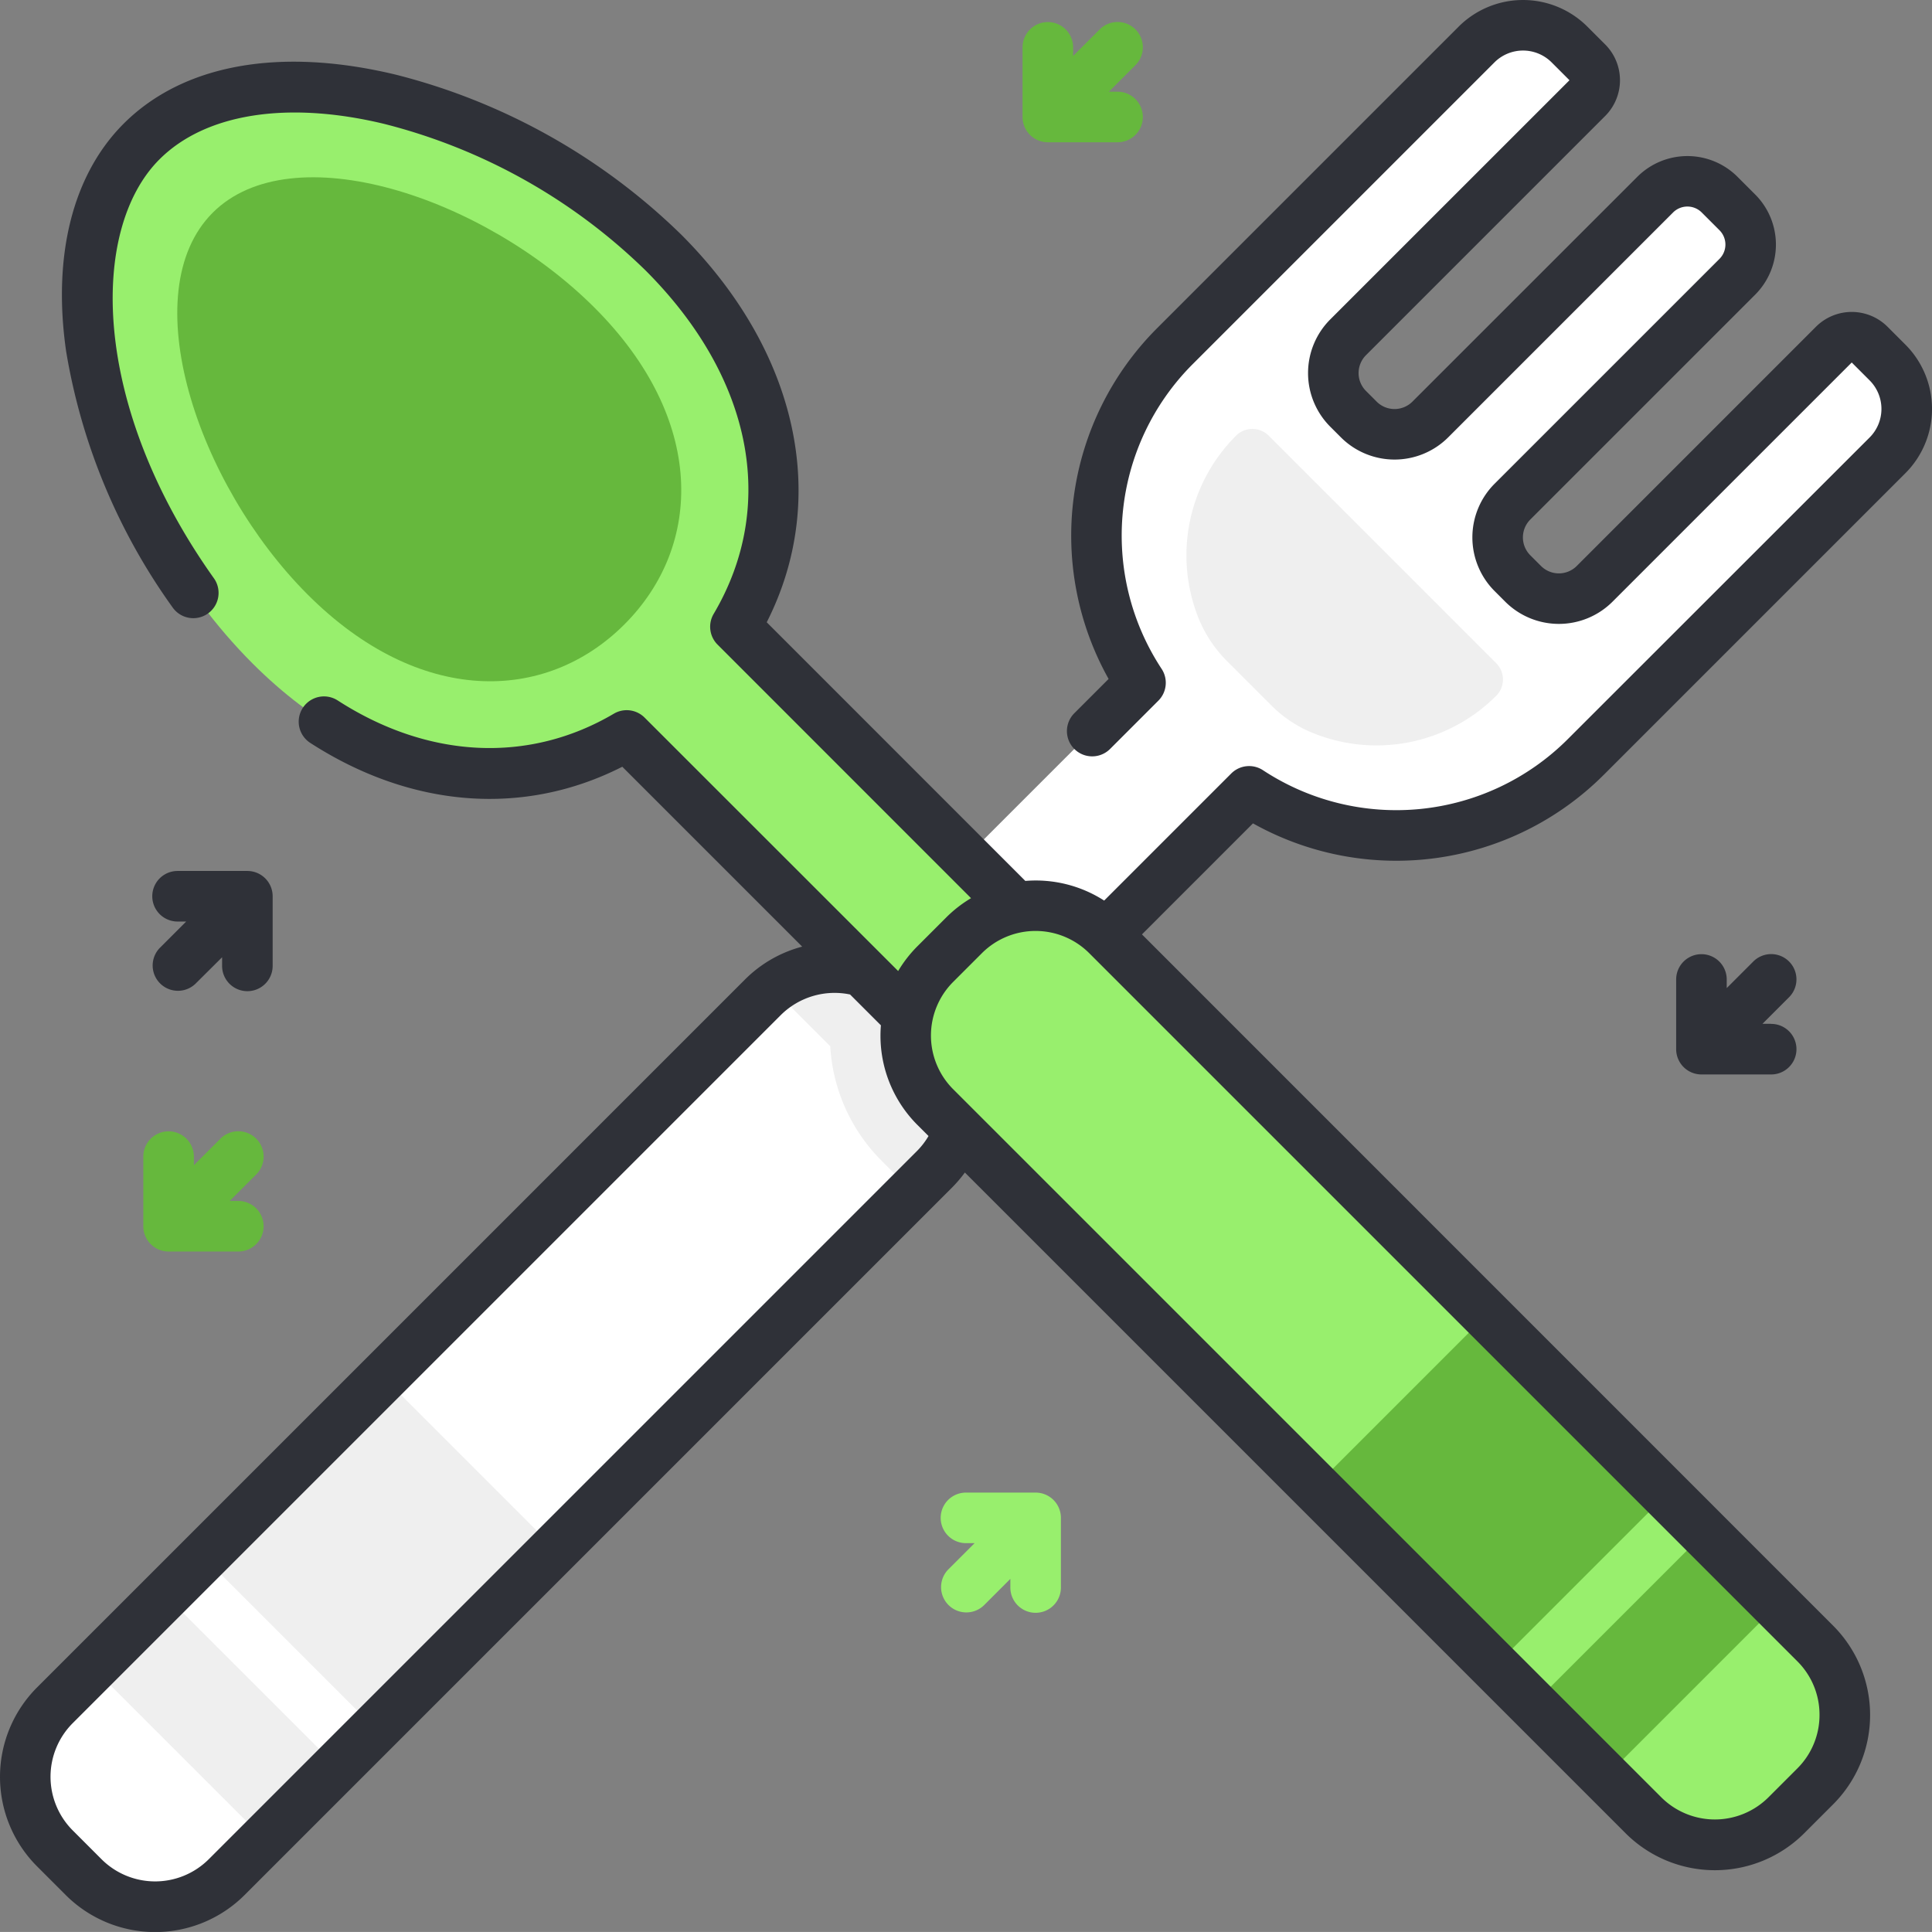 <svg xmlns="http://www.w3.org/2000/svg" width="112" height="111.997" viewBox="0 0 112 111.997">
  <rect x="0" y="0" width="112" height="111.997" fill="#808080" stroke="none"/>
  <g id="enjoy_icon" data-name="enjoy icon" transform="translate(-64.933 -52.932)">
    <g id="Group_18539" data-name="Group 18539" transform="translate(64.933 52.932)">
      <g id="Group_18534" data-name="Group 18534" transform="translate(1.462 1.463)">
        <path id="Path_24572" data-name="Path 24572" d="M284.453,77.473l-1.036-1.036a1.465,1.465,0,0,0-2.072,0L267.475,90.306a2.931,2.931,0,0,1-4.145,0l-.62-.62a2.931,2.931,0,0,1,0-4.145L275.751,72.5a2.638,2.638,0,0,0,0-3.73l-1.032-1.032a2.638,2.638,0,0,0-3.73,0l-13.04,13.039a2.931,2.931,0,0,1-4.145,0l-.62-.62a2.931,2.931,0,0,1,0-4.145l13.869-13.869a1.465,1.465,0,0,0,0-2.072l-1.036-1.036a3.807,3.807,0,0,0-5.384,0L243.121,76.549a15.49,15.49,0,0,0-1.972,19.49L220.68,116.509l6.3,6.3,20.469-20.469a15.49,15.49,0,0,0,19.491-1.971l17.512-17.512A3.807,3.807,0,0,0,284.453,77.473Z" transform="translate(-176.495 -57.922)" fill="#fff"/>
        <path id="Path_24573" data-name="Path 24573" d="M304.5,153.756a7.293,7.293,0,0,0,2.213,1.544,9.806,9.806,0,0,0,10.868-2.049,1.34,1.34,0,0,0,0-1.9L304.4,138.171a1.34,1.34,0,0,0-1.9,0,9.8,9.8,0,0,0-2.171,10.577,7.522,7.522,0,0,0,1.678,2.516Z" transform="translate(-232.31 -114.374)" fill="#efefef"/>
        <g id="Group_18533" data-name="Group 18533" transform="translate(0 54.629)">
          <path id="Path_24574" data-name="Path 24574" d="M73.308,297.044l-1.67-1.67a5.862,5.862,0,0,1,0-8.29l41.05-41.05a5.862,5.862,0,0,1,8.29,0l1.67,1.67a5.862,5.862,0,0,1,0,8.29L81.6,297.044A5.862,5.862,0,0,1,73.308,297.044Z" transform="translate(-69.921 -244.317)" fill="#fff"/>
          <path id="Path_24575" data-name="Path 24575" d="M227.163,255.994l-1.3,1.3-1.779-1.779a10.211,10.211,0,0,1-2.978-6.638l-3.338-3.338a5.861,5.861,0,0,1,7.726.5l1.668,1.668A5.864,5.864,0,0,1,227.163,255.994Z" transform="translate(-174.438 -244.317)" fill="#efefef"/>
          <g id="Group_18532" data-name="Group 18532" transform="translate(3.899 23.727)">
            <path id="Path_24576" data-name="Path 24576" d="M0,0H5.941V14.085H0Z" transform="translate(0 16.834) rotate(-45)" fill="#efefef"/>
            <path id="Path_24577" data-name="Path 24577" d="M0,0H14.734V14.085H0Z" transform="translate(6.419 10.417) rotate(-45)" fill="#efefef"/>
          </g>
        </g>
      </g>
      <g id="Group_18536" data-name="Group 18536" transform="translate(0)">
        <path id="Path_24578" data-name="Path 24578" d="M115.578,79.76c-8.548-8.548-23.677-13.013-30.255-6.436s-2.112,21.707,6.436,30.255c7.13,7.13,15.345,7.923,21.692,4.175l20.125,20.125,6.3-6.3-20.125-20.125C123.5,95.1,122.708,86.89,115.578,79.76Z" transform="translate(-77.118 -65.118)" fill="#98ef6d"/>
        <path id="Path_24579" data-name="Path 24579" d="M124.188,95.56c6.441,6.441,6.319,13.765,1.727,18.357s-11.916,4.714-18.357-1.727-10.1-17.547-5.51-22.139S117.746,89.119,124.188,95.56Z" transform="translate(-89.718 -77.719)" fill="#66b83d"/>
        <g id="Group_18535" data-name="Group 18535">
          <path id="Path_24580" data-name="Path 24580" d="M296.8,283.126l-1.67,1.67a5.862,5.862,0,0,1-8.29,0l-41.05-41.05a5.862,5.862,0,0,1,0-8.29l1.67-1.67a5.862,5.862,0,0,1,8.29,0l41.05,41.05A5.862,5.862,0,0,1,296.8,283.126Z" transform="translate(-191.568 -179.568)" fill="#98ef6d"/>
          <path id="Path_24581" data-name="Path 24581" d="M0,0H14.085V5.941H0Z" transform="translate(88.847 98.83) rotate(-45)" fill="#66b83d"/>
          <path id="Path_24582" data-name="Path 24582" d="M0,0H14.085V14.734H0Z" transform="translate(76.214 86.195) rotate(-45)" fill="#66b83d"/>
          <path id="Path_24583" data-name="Path 24583" d="M157.877,97.877l17.512-17.512a5.272,5.272,0,0,0,0-7.457l-1.036-1.036a2.935,2.935,0,0,0-4.145,0L156.339,85.742a1.465,1.465,0,0,1-2.073,0l-.62-.62a1.467,1.467,0,0,1,0-2.072L166.686,70.01a4.108,4.108,0,0,0,0-5.8l-1.032-1.032a4.108,4.108,0,0,0-5.8,0L146.812,76.215a1.465,1.465,0,0,1-2.072,0l-.62-.62a1.467,1.467,0,0,1,0-2.072l13.868-13.868a2.934,2.934,0,0,0,0-4.145l-1.036-1.036a5.279,5.279,0,0,0-7.457,0L131.984,71.985A17.008,17.008,0,0,0,129.2,92.291l-1.987,1.987a1.465,1.465,0,1,0,2.072,2.072l2.8-2.8a1.466,1.466,0,0,0,.186-1.846,14.057,14.057,0,0,1,1.786-17.645l17.512-17.512a2.345,2.345,0,0,1,3.312,0l1.036,1.036L142.048,71.45a4.4,4.4,0,0,0,0,6.217l.62.62a4.4,4.4,0,0,0,6.217,0l13.039-13.039a1.174,1.174,0,0,1,1.658,0l1.032,1.032a1.174,1.174,0,0,1,0,1.658L151.574,80.977a4.4,4.4,0,0,0,0,6.217l.62.62a4.4,4.4,0,0,0,6.217,0L172.28,73.946l1.036,1.036a2.342,2.342,0,0,1,0,3.312L155.8,95.8a14.058,14.058,0,0,1-17.645,1.786,1.465,1.465,0,0,0-1.846.186l-7.367,7.367A7.334,7.334,0,0,0,124.372,104L109.381,89.006c3.655-7.195,1.813-15.7-4.952-22.469a36.469,36.469,0,0,0-16.56-9.279c-6.72-1.614-12.319-.6-15.767,2.843-2.948,2.948-4.134,7.631-3.337,13.185a35.34,35.34,0,0,0,6.18,14.867,1.465,1.465,0,0,0,2.387-1.7c-7.142-10.032-7.214-20.223-3.158-24.279,2.659-2.66,7.4-3.412,13.01-2.065a33.411,33.411,0,0,1,15.172,8.5c6.184,6.184,7.66,13.627,3.949,19.911a1.465,1.465,0,0,0,.226,1.781L121.225,105a7.318,7.318,0,0,0-1.44,1.119l-1.67,1.67A7.326,7.326,0,0,0,117,109.224L102.3,94.531a1.466,1.466,0,0,0-1.781-.226c-4.919,2.9-10.754,2.625-16.011-.768A1.465,1.465,0,0,0,82.921,96c5.875,3.792,12.4,4.273,18.087,1.381l10.428,10.428a7.328,7.328,0,0,0-3.31,1.9l-41.05,41.05a7.335,7.335,0,0,0,0,10.362l1.67,1.671a7.335,7.335,0,0,0,10.362,0l41.049-41.05a7.384,7.384,0,0,0,.71-.838l38.3,38.3a7.327,7.327,0,0,0,10.362,0l1.67-1.67a7.328,7.328,0,0,0,0-10.362L131.134,107.1l6.436-6.436a17.008,17.008,0,0,0,20.306-2.787Zm-39.792,21.786-41.05,41.05a4.4,4.4,0,0,1-6.217,0l-1.67-1.671a4.4,4.4,0,0,1,0-6.217l41.05-41.05a4.424,4.424,0,0,1,4.014-1.192L116,112.371a7.312,7.312,0,0,0,2.117,5.775l.643.643A4.39,4.39,0,0,1,118.085,119.664Zm52.327,32.681a4.366,4.366,0,0,1-1.288,3.108l-1.67,1.67a4.4,4.4,0,0,1-6.217,0l-41.05-41.049a4.4,4.4,0,0,1,0-6.217l1.67-1.67a4.4,4.4,0,0,1,6.217,0l41.05,41.05A4.364,4.364,0,0,1,170.412,152.345Z" transform="translate(-64.933 -52.932)" fill="#2f3138"/>
        </g>
      </g>
      <path id="Path_24584" data-name="Path 24584" d="M256.507,348.162h-4.042a1.465,1.465,0,1,0,0,2.931h.5l-1.541,1.541a1.466,1.466,0,0,0,2.073,2.072l1.541-1.541v.5a1.465,1.465,0,1,0,2.931,0v-4.042A1.466,1.466,0,0,0,256.507,348.162Z" transform="translate(-196.467 -261.635)" fill="#98ef6d"/>
      <g id="Group_18537" data-name="Group 18537" transform="translate(8.827 50.491)">
        <path id="Path_24585" data-name="Path 24585" d="M100.56,225.207H96.518a1.465,1.465,0,1,0,0,2.931h.5l-1.541,1.541a1.466,1.466,0,0,0,2.073,2.072L99.1,230.21v.5a1.465,1.465,0,0,0,2.931,0v-4.042A1.466,1.466,0,0,0,100.56,225.207Z" transform="translate(-95.052 -225.207)" fill="#2f3138"/>
        <path id="Path_24586" data-name="Path 24586" d="M401.969,245.688h-.5l1.541-1.541a1.465,1.465,0,0,0-2.072-2.072l-1.541,1.541v-.5a1.465,1.465,0,0,0-2.931,0v4.042a1.466,1.466,0,0,0,1.465,1.465h4.043a1.465,1.465,0,1,0,0-2.931Z" transform="translate(-308.124 -236.827)" fill="#2f3138"/>
      </g>
      <g id="Group_18538" data-name="Group 18538" transform="translate(8.308 1.275)">
        <path id="Path_24587" data-name="Path 24587" d="M272.684,61.324h-.5l1.541-1.541a1.465,1.465,0,0,0-2.072-2.072l-1.541,1.541v-.5a1.465,1.465,0,1,0-2.931,0V62.79a1.466,1.466,0,0,0,1.465,1.465h4.042a1.465,1.465,0,0,0,0-2.931Z" transform="translate(-216.21 -57.282)" fill="#66b83d"/>
        <path id="Path_24588" data-name="Path 24588" d="M99.823,277.122a1.466,1.466,0,0,0-2.072,0l-1.541,1.541v-.5a1.465,1.465,0,0,0-2.931,0V282.2a1.466,1.466,0,0,0,1.465,1.465h4.043a1.465,1.465,0,1,0,0-2.931h-.5l1.541-1.541A1.465,1.465,0,0,0,99.823,277.122Z" transform="translate(-93.279 -212.388)" fill="#66b83d"/>
      </g>
    </g>
  </g>
</svg>
